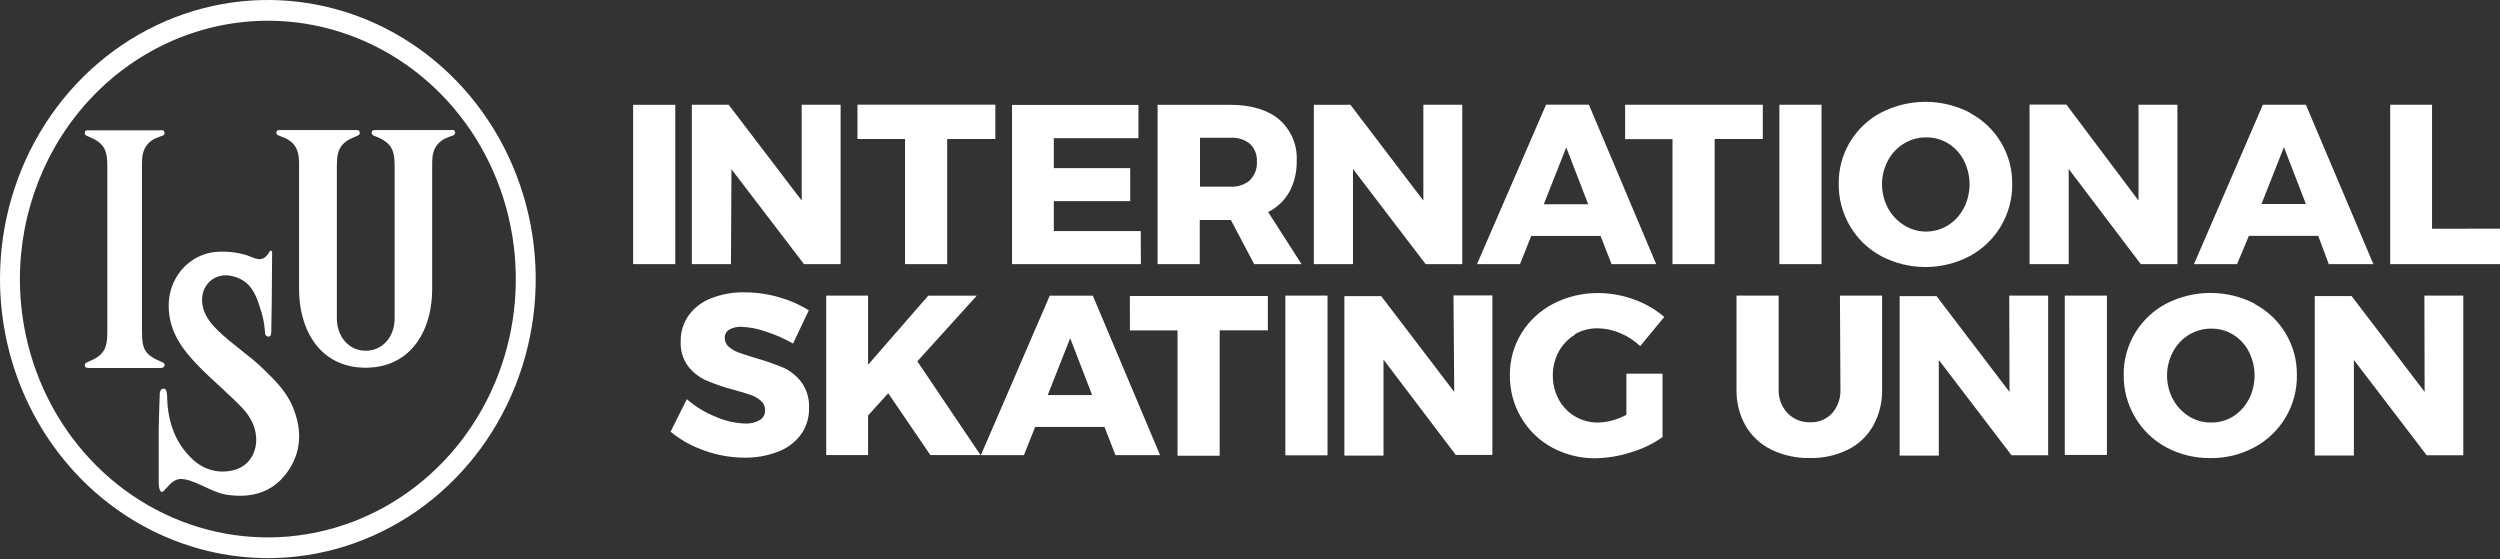 <svg width="304" height="68" viewBox="0 0 304 68" fill="none" xmlns="http://www.w3.org/2000/svg">
<rect x="0" y="0" width="304" height="68" fill="#333333" stroke="none"/>
<path d="M34.129 16.573C35.68 17.09 36.366 18.021 36.366 19.753C36.366 21.594 36.366 23.434 36.366 25.271V35.134C36.366 40.015 38.718 44.065 43.324 44.648C43.697 44.691 44.42 44.718 44.42 44.718H44.495C44.495 44.718 45.24 44.691 45.59 44.648C50.201 44.073 52.553 40.015 52.553 35.134V27.368C52.553 26.669 52.553 25.97 52.553 25.271C52.553 23.436 52.553 21.596 52.553 19.753C52.553 18.021 53.235 17.09 54.789 16.573C55.057 16.484 55.393 16.449 55.329 16.072C55.266 15.695 54.957 15.82 54.711 15.82H45.766C45.622 15.799 45.476 15.811 45.337 15.855C45.294 15.883 45.26 15.923 45.236 15.97C45.212 16.017 45.201 16.07 45.203 16.123C45.18 16.406 45.404 16.472 45.609 16.554C47.45 17.28 47.983 18.068 47.987 20.095V38.734C47.987 40.889 46.574 42.648 44.472 42.648C42.37 42.648 40.976 40.889 40.961 38.734C40.961 32.292 40.961 26.522 40.961 20.095C40.961 18.068 41.494 17.28 43.339 16.554C43.544 16.472 43.768 16.406 43.745 16.123C43.746 16.07 43.735 16.018 43.711 15.971C43.688 15.924 43.653 15.884 43.611 15.855C43.471 15.811 43.324 15.8 43.179 15.82H34.226C33.992 15.82 33.667 15.742 33.611 16.072C33.555 16.402 33.883 16.484 34.148 16.573H34.129ZM32.572 67.869C39.014 67.869 45.311 65.879 50.667 62.15C56.024 58.421 60.198 53.121 62.664 46.92C65.129 40.72 65.774 33.897 64.517 27.314C63.26 20.732 60.158 14.685 55.603 9.939C51.048 5.193 45.244 1.961 38.926 0.652C32.608 -0.657 26.059 0.015 20.107 2.583C14.155 5.152 9.068 9.501 5.489 15.082C1.91 20.662 0 27.223 0 33.934C0.011 42.931 3.446 51.556 9.552 57.917C15.658 64.279 23.936 67.858 32.572 67.869ZM32.572 2.52C38.535 2.52 44.365 4.363 49.323 7.814C54.282 11.266 58.147 16.172 60.429 21.913C62.711 27.653 63.308 33.969 62.145 40.063C60.981 46.157 58.109 51.754 53.893 56.148C49.676 60.541 44.303 63.533 38.454 64.745C32.605 65.957 26.542 65.335 21.033 62.957C15.523 60.58 10.814 56.553 7.501 51.387C4.187 46.221 2.419 40.148 2.419 33.934C2.429 25.606 5.609 17.622 11.261 11.732C16.914 5.843 24.578 2.53 32.572 2.52ZM20.015 44.458C20.063 44.182 19.858 44.096 19.642 44.007C17.652 43.157 17.264 42.551 17.264 40.306V27.485C17.264 24.918 17.264 22.347 17.264 19.78C17.264 18.049 17.935 17.117 19.463 16.6C19.728 16.511 20.059 16.476 19.996 16.099C19.933 15.723 19.623 15.847 19.385 15.847H10.865C10.641 15.847 10.339 15.761 10.309 16.15C10.287 16.433 10.507 16.499 10.708 16.581C12.527 17.307 13.052 18.095 13.052 20.122C13.052 26.876 13.052 33.629 13.052 40.38C13.052 42.493 12.564 43.242 10.689 44.011C10.473 44.1 10.287 44.182 10.317 44.45C10.347 44.718 10.585 44.745 10.797 44.745H19.471C19.683 44.745 19.929 44.745 19.981 44.473L20.015 44.458ZM19.426 47.933C19.426 48.135 19.336 49.874 19.299 52.146C19.299 54.911 19.299 55.746 19.299 58.747C19.299 59.334 19.474 60.044 19.869 59.741C20.44 59.178 20.928 58.386 21.785 58.254C23.44 58.099 25.602 59.877 27.603 60.165C30.462 60.58 33.037 59.974 34.867 57.501C36.697 55.027 36.764 52.259 35.587 49.444C34.815 47.599 33.436 46.248 32.053 44.9C30.328 43.207 28.285 41.922 26.545 40.24C25.747 39.464 25.054 38.652 24.718 37.522C24.01 35.057 25.881 32.975 28.285 33.581C30.268 34.078 31.01 35.449 31.584 37.301C31.929 38.259 32.141 39.263 32.214 40.283C32.214 40.516 32.24 40.908 32.616 40.932C32.993 40.955 32.989 40.508 32.989 40.244C33.015 39.468 33.086 34.276 33.086 31.1C33.11 30.924 33.101 30.744 33.06 30.572C32.981 30.432 32.855 30.428 32.754 30.634C31.889 32.164 30.89 31.302 29.959 31.022C28.748 30.663 27.486 30.531 26.232 30.634C24.79 30.764 23.437 31.411 22.401 32.464C21.366 33.516 20.712 34.91 20.552 36.408C20.313 38.967 21.23 41.106 22.788 43.009C24.498 45.087 26.575 46.768 28.486 48.628C29.392 49.506 30.305 50.387 30.794 51.618C31.785 54.111 30.693 56.666 28.337 57.186C27.497 57.395 26.621 57.391 25.782 57.174C24.944 56.957 24.167 56.534 23.518 55.94C20.984 53.668 20.365 50.647 20.317 48.174C20.317 47.696 20.201 47.257 19.944 47.257C19.571 47.257 19.445 47.533 19.411 47.933H19.426Z" fill="white"/>
<path d="M221.497 12.739H216.372V32.12H221.497V12.739ZM138.715 28.094H128.143V24.454H137.433V20.442H128.143V16.802H138.436V12.761H123.062V32.12H138.729L138.715 28.094ZM179.605 32.12H184.832L186.194 28.691H194.628L195.968 32.12H201.393L193.208 12.725H188.002L179.605 32.12ZM193.127 24.84H187.724L190.455 17.923L193.127 24.84ZM159.764 12.746V32.12H164.522V20.544L173.359 32.12H177.811V12.739H173.081V24.388L164.208 12.739L159.764 12.746ZM156.791 23.332C157.407 22.169 157.712 20.868 157.677 19.554C157.73 18.61 157.565 17.668 157.196 16.797C156.827 15.927 156.263 15.151 155.547 14.53C154.133 13.344 152.127 12.746 149.55 12.746H140.765V32.12H145.89V26.754H149.675L152.508 32.12H158.27L154.207 25.786C155.299 25.235 156.201 24.373 156.798 23.311L156.791 23.332ZM151.988 21.927C151.314 22.481 150.452 22.757 149.58 22.699H145.919V16.751H149.58C150.446 16.687 151.304 16.947 151.988 17.479C152.281 17.76 152.508 18.101 152.655 18.478C152.801 18.855 152.864 19.259 152.838 19.663C152.864 20.075 152.802 20.488 152.656 20.875C152.509 21.262 152.282 21.613 151.988 21.905V21.927ZM239.515 13.686C237.852 12.83 236.007 12.384 234.134 12.384C232.261 12.384 230.416 12.83 228.753 13.686C227.174 14.515 225.856 15.763 224.945 17.29C224.034 18.818 223.565 20.566 223.591 22.342C223.565 24.156 224.041 25.942 224.968 27.504C225.867 29.042 227.177 30.302 228.753 31.144C230.411 32.015 232.259 32.47 234.134 32.47C236.009 32.47 237.857 32.015 239.515 31.144C241.098 30.288 242.416 29.019 243.327 27.473C244.238 25.927 244.707 24.163 244.684 22.371C244.706 20.595 244.235 18.848 243.323 17.321C242.411 15.793 241.094 14.546 239.515 13.715V13.686ZM238.783 25.32C238.349 26.17 237.691 26.887 236.88 27.395C236.082 27.895 235.158 28.16 234.215 28.16C233.271 28.16 232.348 27.895 231.55 27.395C230.724 26.886 230.048 26.171 229.587 25.32C229.104 24.424 228.851 23.424 228.851 22.408C228.851 21.392 229.104 20.391 229.587 19.495C230.044 18.646 230.722 17.935 231.55 17.435C232.359 16.947 233.29 16.695 234.237 16.707C235.174 16.694 236.096 16.946 236.894 17.435C237.705 17.937 238.363 18.649 238.798 19.495C239.258 20.398 239.497 21.396 239.497 22.408C239.497 23.42 239.258 24.417 238.798 25.32H238.783ZM273.464 28.684H281.899L283.18 32.12H288.605L280.398 12.739H275.163L266.787 32.12H272.022L273.464 28.684ZM277.725 17.894L280.398 24.81H274.995L277.725 17.894ZM251.273 12.717H246.793V32.12H251.552V20.544L260.323 32.12H264.774V12.739H260.044V24.388L251.273 12.717ZM295.736 27.817V12.739H290.648V32.12H304.002V27.803L295.736 27.817ZM214.359 12.739H197.615V16.918H203.377V32.12H208.502V16.904H214.359V12.739ZM223.796 47.344C223.845 48.408 223.481 49.451 222.779 50.256C222.441 50.618 222.029 50.903 221.57 51.091C221.111 51.28 220.617 51.367 220.121 51.348C219.61 51.365 219.101 51.275 218.627 51.085C218.152 50.894 217.724 50.607 217.368 50.241C217.002 49.852 216.718 49.394 216.532 48.894C216.346 48.394 216.262 47.862 216.285 47.329V35.942H211.16V47.344C211.124 48.885 211.503 50.409 212.258 51.756C212.983 53.014 214.069 54.028 215.377 54.668C216.834 55.377 218.44 55.729 220.062 55.694C221.678 55.733 223.278 55.38 224.726 54.668C226.017 54.025 227.084 53.01 227.786 51.756C228.527 50.404 228.898 48.883 228.863 47.344V35.942H223.738L223.796 47.344ZM191.487 40.653C192.338 40.156 193.312 39.904 194.298 39.925C195.234 39.935 196.158 40.134 197.015 40.507C197.915 40.882 198.739 41.417 199.445 42.087L202.374 38.541C201.296 37.616 200.055 36.897 198.713 36.423C197.324 35.909 195.854 35.643 194.372 35.636C192.459 35.612 190.57 36.06 188.873 36.94C187.281 37.762 185.945 39 185.008 40.522C184.068 42.056 183.581 43.822 183.602 45.618C183.577 47.425 184.048 49.205 184.964 50.766C185.856 52.296 187.153 53.555 188.712 54.406C190.343 55.294 192.176 55.748 194.035 55.724C195.498 55.696 196.95 55.451 198.34 54.996C199.706 54.593 200.997 53.971 202.162 53.154V45.436H197.769V50.438C196.735 51.008 195.582 51.332 194.401 51.384C193.405 51.403 192.423 51.151 191.56 50.656C190.715 50.165 190.021 49.452 189.554 48.596C189.064 47.69 188.812 46.676 188.822 45.647C188.812 44.63 189.064 43.628 189.554 42.735C190.017 41.889 190.699 41.182 191.531 40.689L191.487 40.653ZM244.355 47.657L235.481 36.008H231V55.403H235.759V43.769L244.604 55.36H249.055V35.942H244.325L244.355 47.657ZM176.837 47.657L167.956 36.008H163.476V55.403H168.234V43.725L177.02 55.316H181.471V35.92H176.742L176.837 47.657ZM110.052 32.12H115.177V16.904H121.034V12.725H104.268V16.904H110.052V32.12ZM251.076 55.323H256.201V35.942H251.076V55.323ZM274.175 36.925C272.51 36.069 270.664 35.621 268.79 35.621C266.916 35.621 265.069 36.069 263.405 36.925C261.845 37.753 260.539 38.986 259.627 40.493C258.698 42.03 258.219 43.795 258.243 45.589C258.219 47.401 258.698 49.185 259.627 50.744C260.526 52.279 261.833 53.539 263.405 54.384C265.058 55.275 266.913 55.728 268.793 55.702C270.673 55.728 272.527 55.269 274.175 54.369C275.747 53.515 277.056 52.25 277.959 50.71C278.862 49.17 279.326 47.415 279.299 45.633C279.329 43.86 278.867 42.112 277.963 40.584C277.058 39.055 275.748 37.804 274.175 36.969V36.925ZM273.442 48.574C273.006 49.425 272.345 50.142 271.532 50.649C270.735 51.142 269.812 51.395 268.874 51.377C267.934 51.393 267.009 51.14 266.209 50.649C265.384 50.14 264.707 49.425 264.247 48.574C263.764 47.679 263.511 46.678 263.511 45.662C263.511 44.646 263.764 43.645 264.247 42.75C264.703 41.9 265.381 41.189 266.209 40.689C267.018 40.206 267.945 39.954 268.888 39.961C269.826 39.95 270.747 40.202 271.546 40.689C272.359 41.191 273.02 41.903 273.457 42.75C273.917 43.652 274.157 44.65 274.157 45.662C274.157 46.674 273.917 47.672 273.457 48.574H273.442ZM294.835 47.65L285.955 36.001H281.474V55.396H286.233V43.769L295.084 55.36H299.536V35.942H294.806L294.835 47.65ZM156.301 55.367H161.426V35.942H156.301V55.367ZM88.944 20.573L97.766 32.12H102.218V12.739H97.488V24.388L88.607 12.739H84.127V32.12H88.885L88.944 20.573ZM95.189 44.686C94.099 44.227 92.978 43.84 91.836 43.529C90.928 43.252 90.24 43.026 89.779 42.852C89.347 42.697 88.95 42.462 88.607 42.16C88.455 42.026 88.334 41.861 88.251 41.677C88.169 41.492 88.128 41.292 88.131 41.09C88.123 40.888 88.17 40.687 88.267 40.509C88.363 40.331 88.506 40.182 88.68 40.078C89.128 39.832 89.634 39.713 90.145 39.736C91.157 39.777 92.158 39.973 93.11 40.318C94.267 40.683 95.382 41.171 96.434 41.774L98.352 37.733C97.23 37.032 96.012 36.498 94.735 36.146C93.38 35.75 91.975 35.549 90.562 35.549C89.158 35.516 87.761 35.764 86.455 36.277C85.362 36.696 84.416 37.422 83.731 38.367C83.083 39.29 82.747 40.394 82.772 41.519C82.715 42.615 83.043 43.697 83.702 44.577C84.296 45.322 85.065 45.91 85.942 46.288C87.016 46.742 88.122 47.117 89.252 47.409C90.145 47.65 90.833 47.861 91.323 48.035C91.778 48.194 92.197 48.441 92.553 48.763C92.709 48.903 92.832 49.074 92.916 49.265C92.999 49.456 93.04 49.662 93.037 49.87C93.047 50.112 92.992 50.352 92.877 50.566C92.762 50.78 92.593 50.959 92.385 51.086C91.839 51.39 91.217 51.534 90.591 51.501C89.355 51.457 88.139 51.175 87.011 50.671C85.734 50.161 84.554 49.44 83.519 48.538L81.542 52.498C82.778 53.513 84.19 54.295 85.708 54.806C87.255 55.362 88.888 55.647 90.533 55.651C91.895 55.672 93.248 55.437 94.523 54.959C95.645 54.557 96.626 53.842 97.349 52.899C98.052 51.941 98.415 50.779 98.381 49.593C98.432 48.469 98.1 47.361 97.437 46.448C96.842 45.674 96.062 45.061 95.167 44.664L95.189 44.686ZM82.113 12.746H76.988V32.12H82.113V12.746ZM137.397 40.18H143.188V55.418H148.313V40.172H154.17V35.993H137.39L137.397 40.18ZM118.779 35.95H112.878L105.556 44.359V35.942H100.468V55.338H105.556V50.525L108.009 47.817L113.134 55.338H119.233L111.552 43.936L118.779 35.95ZM127.652 35.95L119.276 55.345H124.511L125.873 51.916H134.307L135.64 55.345H141.065L132.887 35.95H127.652ZM127.403 48.043L130.134 41.126L132.806 48.043H127.403Z" fill="white"/>
</svg>
